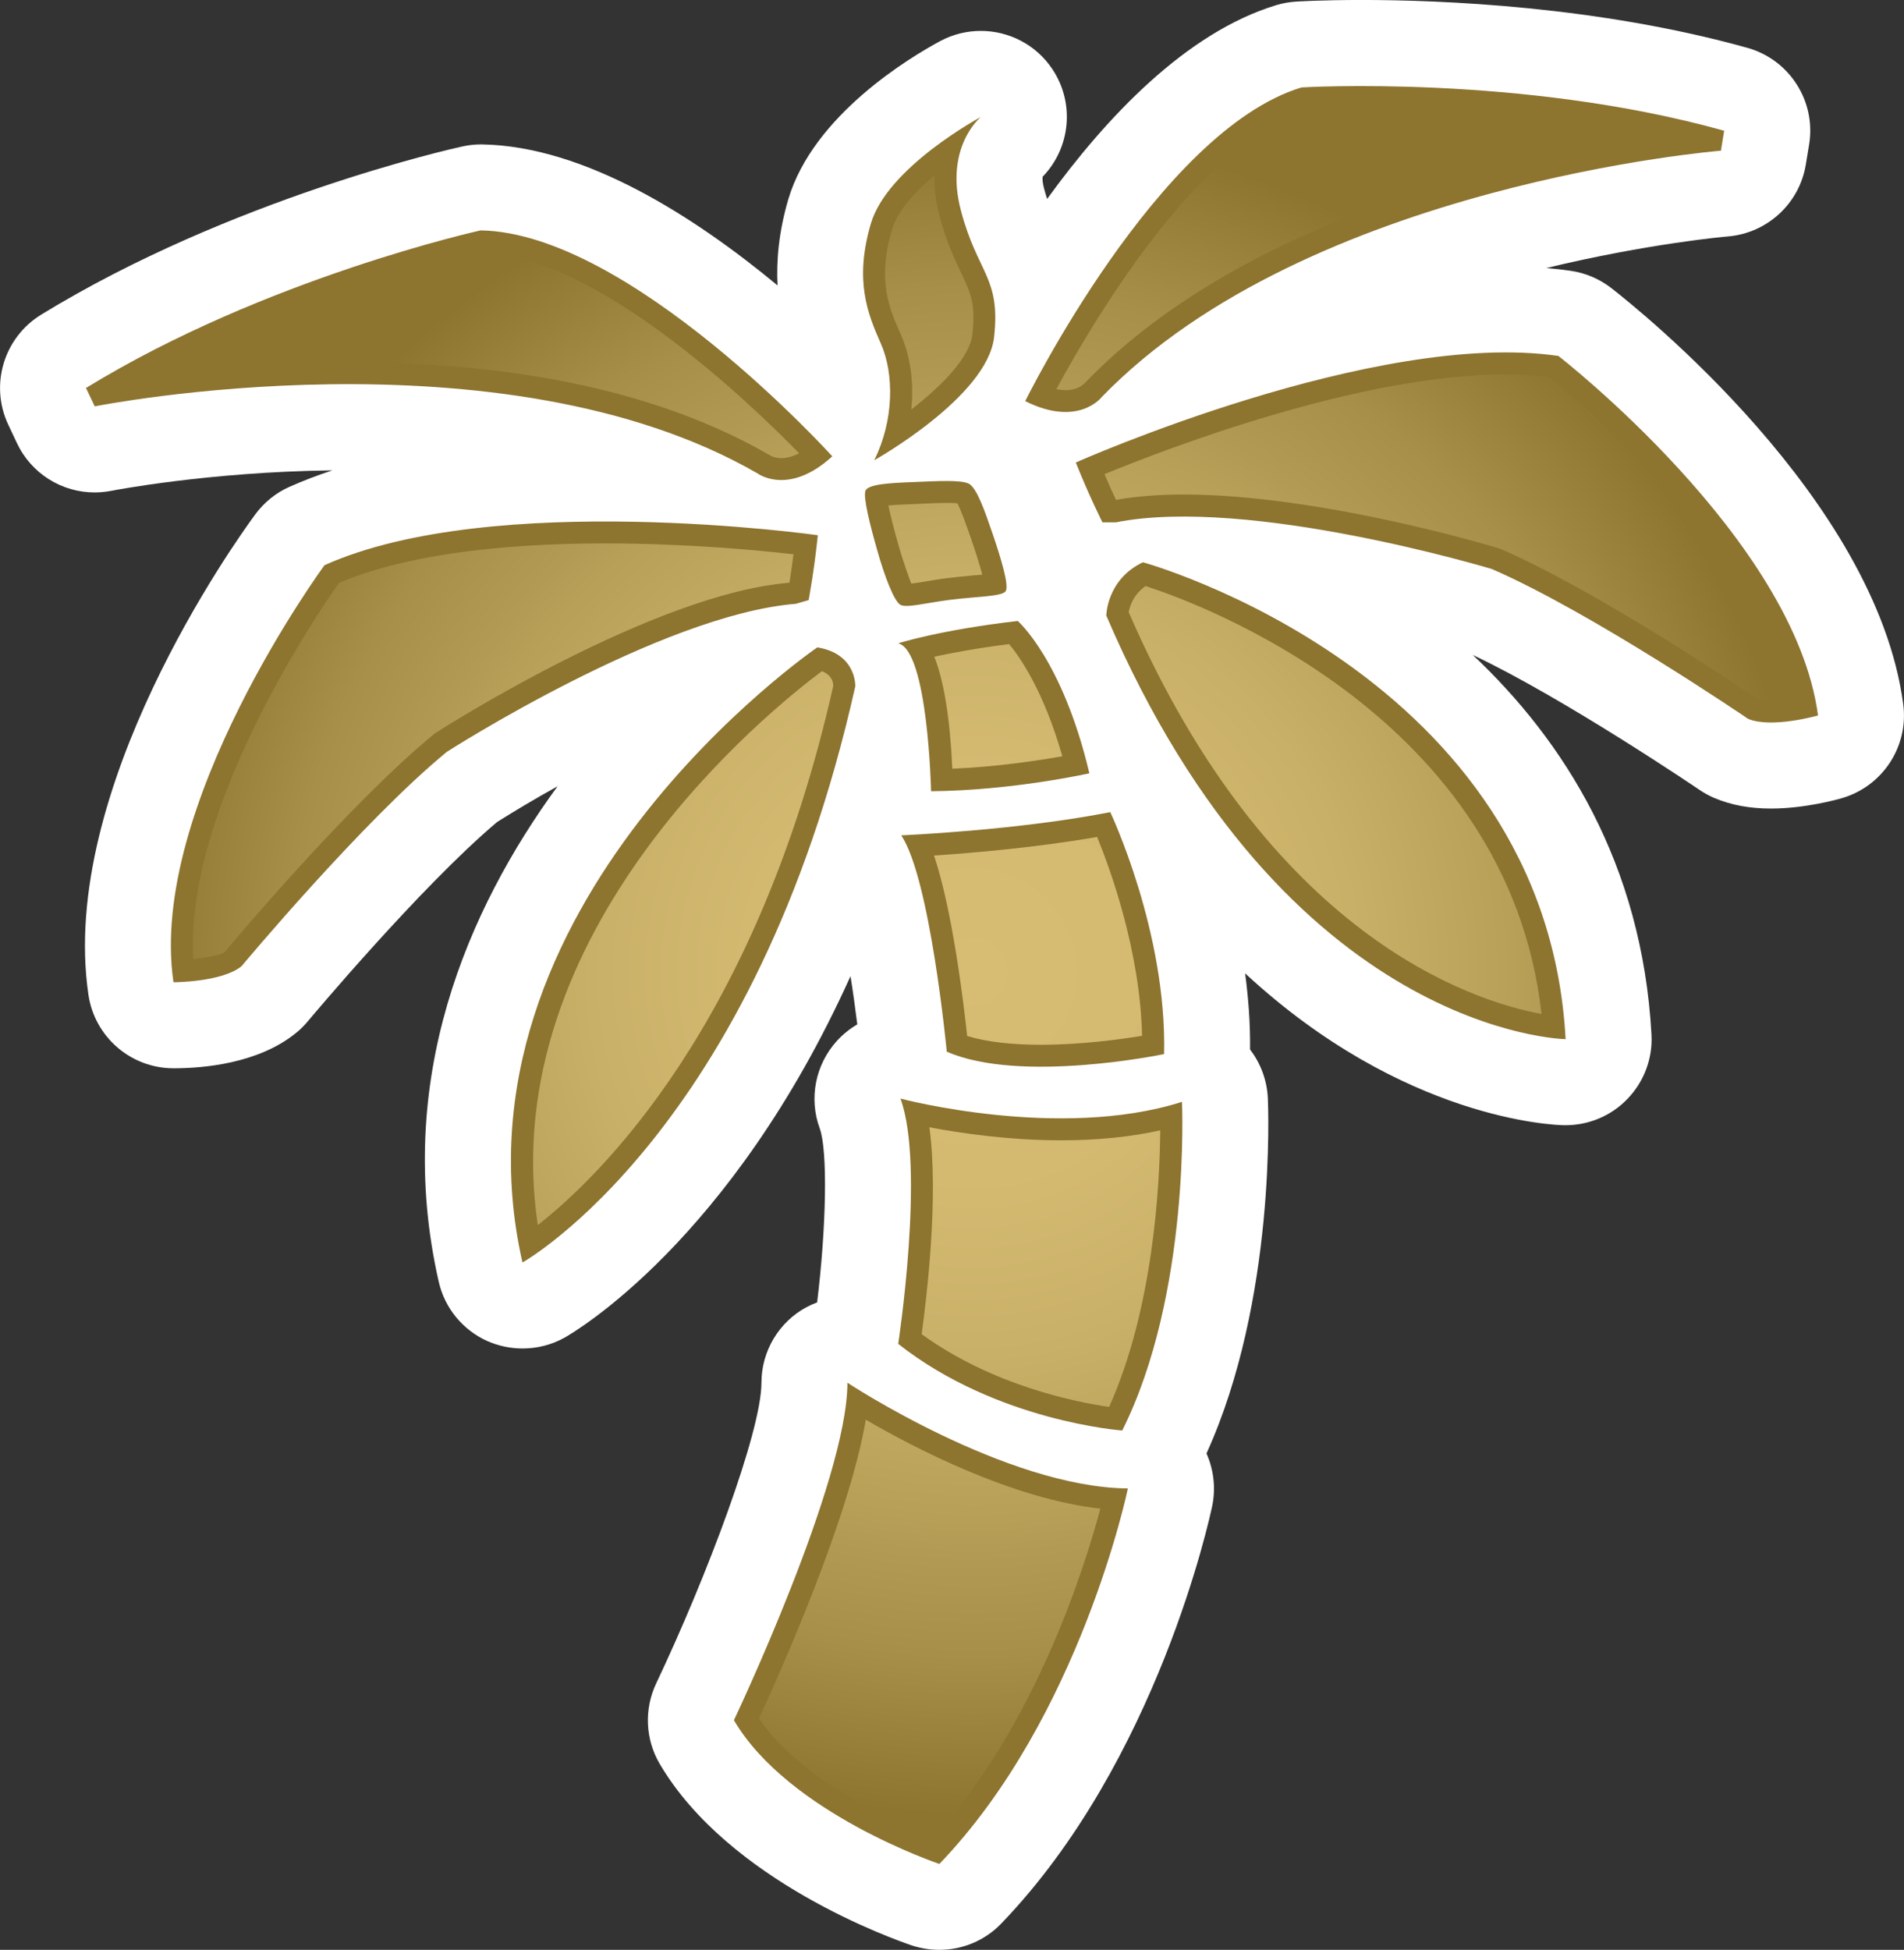 <?xml version="1.0" encoding="utf-8"?>
<!-- Generator: Adobe Illustrator 15.0.2, SVG Export Plug-In . SVG Version: 6.00 Build 0)  -->
<!DOCTYPE svg PUBLIC "-//W3C//DTD SVG 1.1//EN" "http://www.w3.org/Graphics/SVG/1.1/DTD/svg11.dtd">
<svg version="1.1" id="Layer_1" xmlns="http://www.w3.org/2000/svg" xmlns:xlink="http://www.w3.org/1999/xlink" x="0px" y="0px"
	 width="48.83px" height="49.998px" viewBox="0 0 48.83 49.998" enable-background="new 0 0 48.83 49.998" xml:space="preserve">
<rect x="0" y="0" width="48.83" height="49.998" fill="#333333" stroke="none"/>
<g>
	<path fill="#FFFFFF" d="M24.089,49.998c-0.235,0-0.47-0.039-0.7-0.111c-0.472-0.162-4.699-1.648-6.469-4.656
		c-0.372-0.631-0.404-1.404-0.092-2.064c1.298-2.736,2.7-6.461,2.7-7.711c0-0.809,0.446-1.557,1.158-1.939
		c0.088-0.046,0.177-0.086,0.27-0.121c0.236-1.925,0.274-3.895,0.067-4.461c-0.284-0.77-0.112-1.634,0.438-2.242
		c0.155-0.17,0.333-0.313,0.525-0.426c-0.054-0.424-0.11-0.841-0.174-1.236c-3.074,6.816-7.118,9.148-7.335,9.27
		c-0.334,0.186-0.704,0.277-1.077,0.277c-0.304,0-0.612-0.063-0.898-0.189c-0.635-0.283-1.099-0.85-1.251-1.526
		c-1.172-5.163,0.742-9.544,3.048-12.701c-0.581,0.322-1.11,0.639-1.549,0.915c-1.969,1.66-4.828,5.078-4.859,5.115
		c-0.088,0.104-0.186,0.205-0.296,0.292c-0.968,0.791-2.385,0.909-3.144,0.909c-1.094,0-2.024-0.803-2.183-1.885
		c-0.776-5.261,3.756-11.609,4.277-12.316c0.227-0.308,0.525-0.552,0.874-0.707c0.344-0.154,0.712-0.295,1.106-0.424
		c-3.18,0.038-5.638,0.518-5.663,0.523c-0.146,0.028-0.29,0.043-0.433,0.043c-0.844,0-1.627-0.482-1.996-1.268l-0.221-0.469
		c-0.48-1.018-0.116-2.232,0.844-2.822c4.864-2.98,10.552-4.26,10.794-4.311c0.158-0.035,0.316-0.054,0.474-0.054h0.034
		c2.653,0.042,5.483,1.876,7.583,3.616c-0.033-0.635,0.03-1.369,0.275-2.207c0.644-2.17,3.144-3.652,3.896-4.059
		c0.333-0.177,0.689-0.261,1.043-0.261c0.713,0,1.413,0.349,1.833,0.979c0.585,0.875,0.465,2.025-0.249,2.761
		c-0.005,0.048-0.005,0.146,0.036,0.297c0.024,0.099,0.054,0.189,0.08,0.272c1.509-2.084,3.563-4.271,5.884-4.972
		c0.165-0.049,0.335-0.079,0.508-0.089c0,0,0.628-0.041,1.672-0.041c2.051,0,6.068,0.16,9.894,1.227
		c1.083,0.303,1.766,1.372,1.583,2.482L46.312,4.22c-0.163,0.998-0.988,1.757-1.996,1.843c-0.046,0.002-2.047,0.18-4.66,0.81
		c0.216,0.018,0.423,0.042,0.627,0.071c0.375,0.055,0.732,0.205,1.034,0.438c0.692,0.538,6.795,5.403,7.493,10.675
		c0.144,1.084-0.528,2.109-1.582,2.412c-0.155,0.045-0.967,0.264-1.808,0.264c-0.551,0-1.026-0.09-1.459-0.273
		c-0.13-0.056-0.253-0.123-0.374-0.205c-0.033-0.023-3.463-2.348-5.816-3.461c2.336,2.199,4.341,5.345,4.583,9.736
		c0.034,0.607-0.19,1.206-0.614,1.646c-0.417,0.436-0.991,0.677-1.595,0.677h-0.028c-0.236-0.003-4.116-0.125-8.184-3.894
		c0.083,0.631,0.134,1.287,0.126,1.952c0.271,0.353,0.433,0.786,0.456,1.24c0.01,0.215,0.218,5.179-1.573,9.118
		c0.185,0.419,0.242,0.891,0.146,1.35c-0.056,0.261-1.396,6.535-5.409,10.704C25.256,49.764,24.68,49.998,24.089,49.998"/>
	<path fill="#8D742F" d="M27.938,19.829c-0.688-2.911-1.837-3.906-1.837-3.906c-1.993,0.229-3.065,0.573-3.065,0.573
		c0.766,0.191,0.842,3.793,0.842,3.793C25.98,20.27,27.938,19.829,27.938,19.829 M21.733,35.456c0,2.527-2.911,8.654-2.911,8.654
		c1.402,2.387,5.269,3.685,5.269,3.685c3.617-3.76,4.835-9.628,4.835-9.628C25.794,38.136,21.733,35.456,21.733,35.456
		 M44.218,3.352C39.013,1.9,33.379,2.242,33.379,2.242c-3.67,1.109-7.086,8.044-7.086,8.044c1.368,0.683,1.964-0.107,1.964-0.107
		c5.293-5.462,15.878-6.315,15.878-6.315L44.218,3.352z M28.613,13.395c3.416-0.682,9.645,1.195,9.645,1.195
		c2.561,1.109,6.573,3.842,6.573,3.842c0.599,0.255,1.794-0.086,1.794-0.086c-0.599-4.524-6.659-9.219-6.659-9.219
		c-4.695-0.683-12.376,2.732-12.376,2.732c0.34,0.854,0.683,1.535,0.683,1.535H28.613z M28.372,15.785
		c4.61,10.756,11.78,10.861,11.78,10.861c-0.511-9.389-10.84-12.228-10.84-12.228C28.381,14.857,28.372,15.785,28.372,15.785
		 M2.43,10.42c0,0,10.408-2.083,16.997,1.719c0,0,0.792,0.594,1.918-0.438c0,0-5.187-5.732-9.02-5.793c0,0-5.511,1.216-10.12,4.041
		L2.43,10.42z M20.738,15.388c0,0,0.142-0.747,0.236-1.664c0,0-8.325-1.175-12.652,0.769c0,0-4.539,6.178-3.873,10.694
		c0,0,1.241,0,1.745-0.411c0,0,3.11-3.728,5.267-5.498c0,0,5.477-3.514,8.948-3.795L20.738,15.388z M20.961,16.6
		c0,0-9.647,6.6-7.562,15.773c0,0,5.974-3.333,8.535-14.771C21.935,17.602,21.974,16.764,20.961,16.6 M23.457,12.36
		c-0.641,0.024-1.205,0.054-1.263,0.229c-0.058,0.174,0.121,0.883,0.306,1.531c0.184,0.65,0.424,1.283,0.586,1.385
		c0.151,0.093,0.631-0.039,1.251-0.121c0.716-0.092,1.373-0.084,1.457-0.229c0.084-0.146-0.113-0.814-0.346-1.494
		c-0.197-0.572-0.405-1.174-0.613-1.264C24.613,12.303,24.071,12.335,23.457,12.36 M22.42,11.802c0,0,2.905-1.624,3.075-3.161
		c0.171-1.539-0.427-1.625-0.853-3.249C24.214,3.768,25.154,3,25.154,3s-2.392,1.281-2.82,2.734
		c-0.427,1.452-0.086,2.307,0.256,3.076C22.932,9.579,22.932,10.775,22.42,11.802 M23.093,28.17c0.639,1.734-0.057,6.29-0.057,6.29
		c2.527,1.991,5.745,2.221,5.745,2.221c1.761-3.523,1.532-8.427,1.532-8.427C27.172,29.252,23.093,28.17,23.093,28.17 M23.112,21.42
		c0.745,1.096,1.169,5.547,1.169,5.547c1.895,0.83,5.573,0.062,5.573,0.062c0.075-3.138-1.38-6.204-1.38-6.204
		C26.103,21.293,23.112,21.42,23.112,21.42"/>
</g>
<g>
	<defs>
		<path id="SVGID_188_" d="M19.464,44.067c1.132,1.645,3.576,2.716,4.47,3.065c2.607-2.871,3.874-6.904,4.286-8.447
			c-2.28-0.258-4.776-1.559-6.016-2.281C21.777,38.942,19.977,42.958,19.464,44.067 M23.637,34.211
			c1.818,1.318,3.956,1.744,4.808,1.865c1.137-2.529,1.3-5.703,1.311-7.092c-0.761,0.17-1.612,0.256-2.536,0.256
			c-1.358,0-2.595-0.184-3.385-0.334C24.077,30.667,23.769,33.247,23.637,34.211 M23.954,21.938c0.47,1.4,0.75,3.705,0.85,4.627
			c0.487,0.148,1.121,0.225,1.896,0.225c1.02,0,2.029-0.138,2.59-0.229c-0.05-2.17-0.808-4.254-1.153-5.1
			C26.6,21.73,24.923,21.873,23.954,21.938 M13.792,31.414c1.59-1.246,5.626-5.143,7.578-13.826c0-0.105-0.044-0.28-0.291-0.378
			C19.776,18.18,12.665,23.863,13.792,31.414 M23.961,16.839c0.25,0.634,0.403,1.591,0.462,2.872
			c1.145-0.047,2.202-0.21,2.822-0.318c-0.473-1.662-1.083-2.539-1.364-2.877C25.058,16.619,24.413,16.741,23.961,16.839
			 M28.946,15.697c3.608,8.304,8.802,9.974,10.588,10.304c-0.849-7.62-8.739-10.517-10.155-10.974
			C29.07,15.244,28.975,15.54,28.946,15.697 M8.695,14.945c-0.583,0.824-3.958,5.799-3.741,9.647
			c0.349-0.034,0.701-0.101,0.808-0.178c0.129-0.155,3.167-3.79,5.396-5.613c0.228-0.146,5.632-3.587,9.088-3.858
			c0.03-0.188,0.066-0.439,0.105-0.73c-0.885-0.102-2.75-0.279-4.836-0.279C12.609,13.934,10.255,14.281,8.695,14.945
			 M23.632,12.917l-0.154,0.007c-0.186,0.008-0.477,0.016-0.694,0.037c0.038,0.193,0.114,0.506,0.255,1.007
			c0.149,0.521,0.283,0.864,0.332,0.997c0.1-0.01,0.224-0.032,0.365-0.055c0.159-0.027,0.336-0.058,0.527-0.082
			c0.24-0.03,0.475-0.052,0.684-0.072c0.077-0.004,0.163-0.013,0.244-0.02c-0.047-0.183-0.13-0.465-0.277-0.894
			c-0.101-0.288-0.257-0.747-0.362-0.937c-0.054-0.006-0.14-0.01-0.276-0.01C24.087,12.896,23.869,12.906,23.632,12.917
			 M28.325,12.158c0.111,0.264,0.215,0.49,0.296,0.66c0.504-0.091,1.087-0.137,1.731-0.137c3.486,0,7.883,1.313,8.131,1.394
			c2.576,1.118,6.5,3.778,6.567,3.839c0.036,0.015,0.143,0.05,0.366,0.05c0.187,0,0.384-0.022,0.558-0.052
			c-0.848-3.752-5.442-7.605-6.237-8.246C39.392,9.621,39.016,9.6,38.619,9.6C34.861,9.6,29.904,11.511,28.325,12.158 M3.939,9.614
			c1.197-0.156,2.965-0.325,4.992-0.325c4.434,0,8.062,0.795,10.819,2.388c0.002,0.005,0.11,0.071,0.289,0.071
			c0.14,0,0.296-0.044,0.456-0.124c-1.289-1.321-5.185-5.049-8.112-5.149C11.828,6.604,7.784,7.59,3.939,9.614 M22.874,5.895
			c-0.387,1.307-0.059,2.039,0.231,2.688c0.247,0.561,0.336,1.234,0.266,1.917c0.779-0.603,1.499-1.333,1.566-1.923
			c0.09-0.793-0.046-1.074-0.292-1.592c-0.167-0.346-0.371-0.78-0.55-1.449c-0.102-0.387-0.137-0.73-0.129-1.042
			C23.466,4.914,23.015,5.412,22.874,5.895 M33.483,2.799c-2.792,0.899-5.517,5.559-6.392,7.18c0.081,0.017,0.16,0.025,0.235,0.025
			c0.331,0,0.479-0.16,0.527-0.215c4.17-4.305,11.366-5.811,14.599-6.289c-2.993-0.625-5.923-0.73-7.546-0.73
			C34.167,2.77,33.658,2.789,33.483,2.799"/>
	</defs>
	<clipPath id="SVGID_4_">
		<use xlink:href="#SVGID_188_"  overflow="visible"/>
	</clipPath>
	
		<radialGradient id="SVGID_6_" cx="-20.691" cy="95.553" r="1.25" gradientTransform="matrix(17.287 0 0 -17.287 382.639 1676.749)" gradientUnits="userSpaceOnUse">
		<stop  offset="0" style="stop-color:#D7BD74"/>
		<stop  offset="0.246" style="stop-color:#D4BA71"/>
		<stop  offset="0.455" style="stop-color:#C9B068"/>
		<stop  offset="0.65" style="stop-color:#B89F58"/>
		<stop  offset="0.691" style="stop-color:#B39A54"/>
		<stop  offset="0.81" style="stop-color:#A88F49"/>
		<stop  offset="1" style="stop-color:#8D742F"/>
	</radialGradient>
	<rect x="3.939" y="2.77" clip-path="url(#SVGID_4_)" fill="url(#SVGID_6_)" width="42.035" height="44.363"/>
</g>
</svg>
